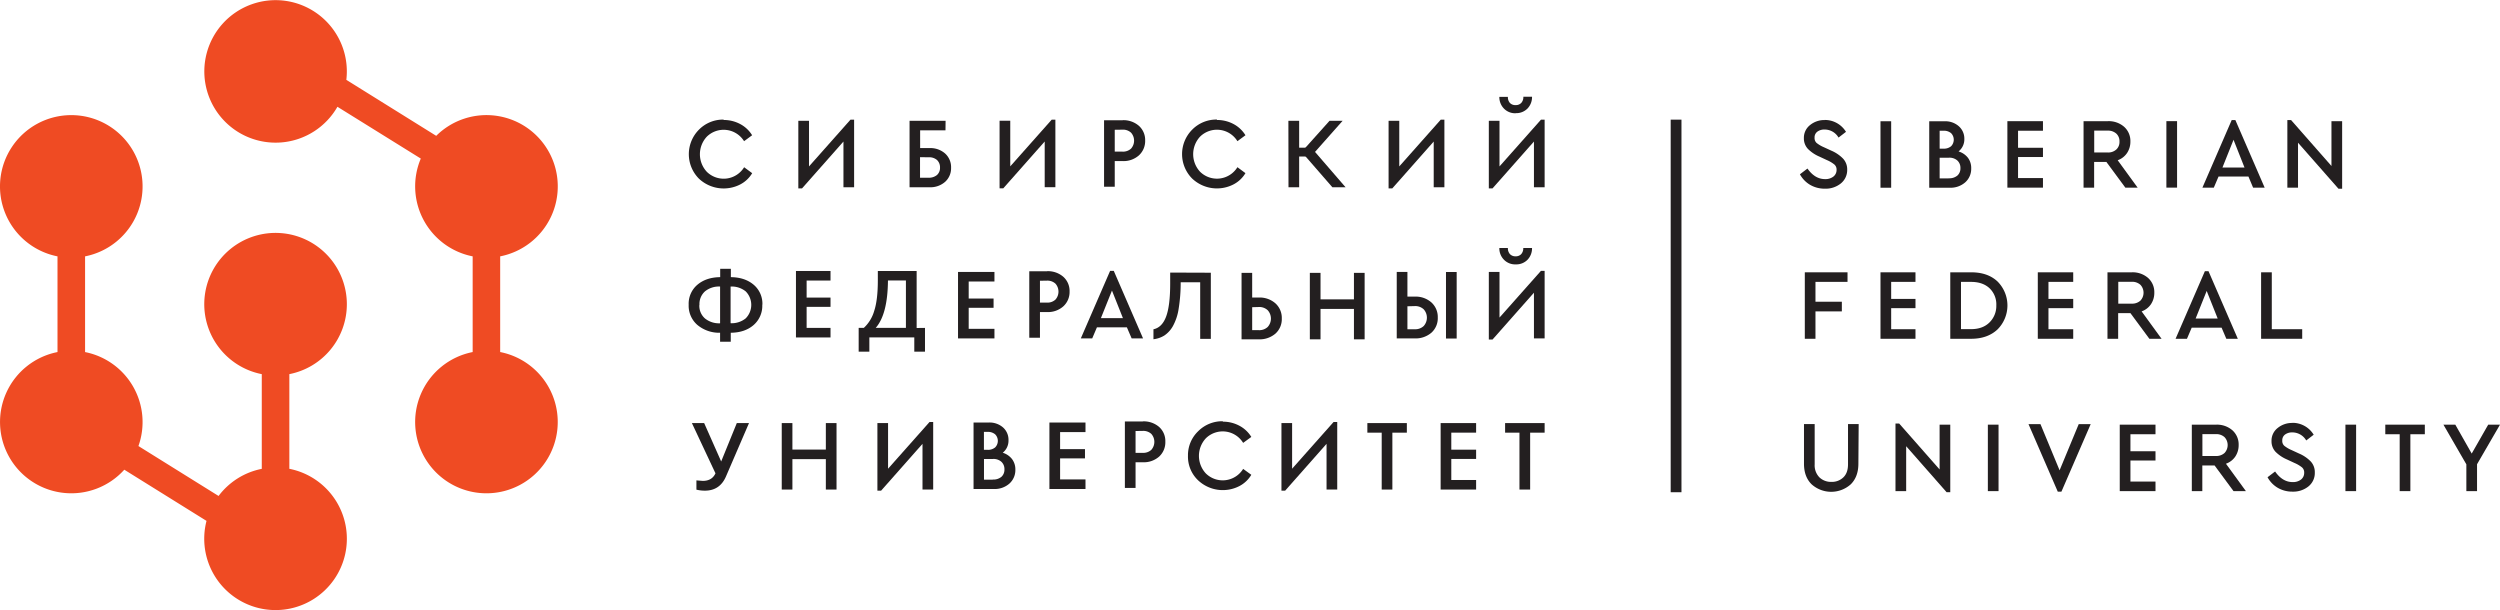 <?xml version="1.0" encoding="UTF-8"?> <svg xmlns="http://www.w3.org/2000/svg" viewBox="0 0 1223.87 298.67"> <defs> <style>.cls-1{fill:#ef4b23;}.cls-2{fill:#231f20;}</style> </defs> <g id="Слой_2" data-name="Слой 2"> <g id="Layer_1" data-name="Layer 1"> <path class="cls-1" d="M244.86,172.35V125.5a34.9,34.9,0,1,0-31.31-59l-44-27.41a35.45,35.45,0,0,0,.24-4.15,34.88,34.88,0,1,0-4.6,17.33L206,77.63a34.93,34.93,0,0,0,25.39,47.87v46.85a34.9,34.9,0,1,0,13.5,0"></path> <path class="cls-1" d="M169.8,148.93a34.9,34.9,0,1,0-41.65,34.23v46.36A34.92,34.92,0,0,0,107,242.8L67.77,218.36a34.94,34.94,0,0,0-26.12-46V125.5a34.9,34.9,0,1,0-13.5,0v46.85a34.9,34.9,0,1,0,32.7,57.59L101.1,255a34.91,34.91,0,1,0,40.55-25.5V183.16a34.9,34.9,0,0,0,28.15-34.23"></path> <path class="cls-2" d="M893.2,58.73a12,12,0,0,1,6.21,1.62,12.22,12.22,0,0,1,4.29,4.19l-3.65,2.81a7.86,7.86,0,0,0-6.8-3.94,5.7,5.7,0,0,0-3.5,1,3.44,3.44,0,0,0-1.43,3,3.19,3.19,0,0,0,1,2.57,15,15,0,0,0,3.5,2.07l3.63,1.67a17.81,17.81,0,0,1,5.88,4A7.68,7.68,0,0,1,904.29,83a8.42,8.42,0,0,1-3.11,6.8,11.81,11.81,0,0,1-7.84,2.57,14.11,14.11,0,0,1-7.19-1.87,13.47,13.47,0,0,1-5-5.18l3.69-2.81c2.43,3.45,5.28,5.17,8.59,5.17a6.32,6.32,0,0,0,4.08-1.22,4.06,4.06,0,0,0,1.58-3.31A3.28,3.28,0,0,0,898,80.52a15.79,15.79,0,0,0-3.7-2.17l-3.6-1.68a17.79,17.79,0,0,1-5.61-3.75,7.44,7.44,0,0,1-2-5.32,7.87,7.87,0,0,1,3-6.36,11.05,11.05,0,0,1,7.29-2.47Z"></path> <rect class="cls-2" x="920.59" y="59.36" width="5.23" height="32.54"></rect> <path class="cls-2" d="M958.88,74.16a9.12,9.12,0,0,1,4.53,3.1A8.32,8.32,0,0,1,965,82.44a8.82,8.82,0,0,1-2.9,6.8,10.85,10.85,0,0,1-7.65,2.66h-10V59.37h7.47a10,10,0,0,1,7,2.42A8.07,8.07,0,0,1,961.64,68a7.56,7.56,0,0,1-2.76,6.07ZM949.55,64v8.77h1.83a5.43,5.43,0,0,0,3.76-1.17,4.56,4.56,0,0,0,0-6.42A5.43,5.43,0,0,0,951.38,64ZM954,87.28a6.11,6.11,0,0,0,4.24-1.34,4.68,4.68,0,0,0,1.48-3.65,4.84,4.84,0,0,0-1.48-3.69A5.76,5.76,0,0,0,954,77.21h-4.45V87.32H954Z"></path> <polygon class="cls-2" points="1000.13 64 987.93 64 987.93 72.34 1000.13 72.34 1000.13 76.87 987.93 76.87 987.93 87.17 1000.13 87.17 1000.13 91.86 982.71 91.86 982.71 59.32 1000.13 59.32 1000.13 64"></polygon> <path class="cls-2" d="M1040.46,91.86l-9.28-12.58h-6V91.86H1020V59.32h11.87a11.46,11.46,0,0,1,8,2.76,9.28,9.28,0,0,1,3.06,7.2,9.94,9.94,0,0,1-1.63,5.62,9.23,9.23,0,0,1-4.59,3.55l9.77,13.41Zm-15.24-17.21h6.56a5.92,5.92,0,0,0,4.28-1.48,5,5,0,0,0,1.53-3.84,5.09,5.09,0,0,0-1.53-3.9,6,6,0,0,0-4.28-1.48h-6.56Z"></path> <rect class="cls-2" x="1060.55" y="59.31" width="5.23" height="32.54"></rect> <path class="cls-2" d="M1100.72,86.43h-14.64l-2.31,5.43h-5.58l14.34-33.09h1.79l14.34,33.09H1103Zm-7.3-18L1088,82h10.79Z"></path> <polygon class="cls-2" points="1146.59 59.32 1146.59 92.4 1144.8 92.4 1124.99 69.87 1124.99 91.86 1119.77 91.86 1119.77 58.77 1121.59 58.77 1141.36 81.26 1141.36 59.32 1146.59 59.32"></polygon> <polygon class="cls-2" points="904.45 137.99 888.76 137.99 888.76 147.71 901.67 147.71 901.67 152.44 888.76 152.44 888.76 165.85 883.54 165.85 883.54 133.31 904.45 133.31 904.45 137.99"></polygon> <polygon class="cls-2" points="937.72 137.99 925.82 137.99 925.82 146.33 937.72 146.33 937.72 150.86 925.82 150.86 925.82 161.17 937.72 161.17 937.72 165.85 920.59 165.85 920.59 133.31 937.72 133.31 937.72 137.99"></polygon> <path class="cls-2" d="M965,133.31c5.38,0,9.67,1.48,12.88,4.49a16.61,16.61,0,0,1,0,23.47q-4.89,4.57-12.87,4.58H954.75V133.31H965ZM960,138v23.13h4.93q5.69,0,9-3.26a11.29,11.29,0,0,0,3.36-8.38,10.89,10.89,0,0,0-3.32-8.38q-3.32-3.1-9-3.11Z"></path> <polygon class="cls-2" points="1014.94 137.99 1002.82 137.99 1002.82 146.33 1014.94 146.33 1014.94 150.86 1002.82 150.86 1002.82 161.17 1014.94 161.17 1014.94 165.85 997.6 165.85 997.6 133.31 1014.94 133.31 1014.94 137.99"></polygon> <path class="cls-2" d="M1052.22,165.85l-9.28-12.57h-6v12.57h-5.23V133.31h11.88a11.49,11.49,0,0,1,8,2.76,9.32,9.32,0,0,1,3.05,7.2,9.93,9.93,0,0,1-1.62,5.62,9.26,9.26,0,0,1-4.59,3.55l9.76,13.41ZM1037,148.65h6.55a6,6,0,0,0,4.29-1.48,5.66,5.66,0,0,0,0-7.74,6,6,0,0,0-4.29-1.48H1037Z"></path> <path class="cls-2" d="M1087.58,160.42h-14.64l-2.32,5.43h-5.57l14.34-33.08h1.78l14.35,33.08h-5.63Zm-7.3-18-5.41,13.51h10.79Z"></path> <polygon class="cls-2" points="1112.15 161.16 1127.04 161.16 1127.04 165.85 1106.92 165.85 1106.92 133.31 1112.15 133.31 1112.15 161.16"></polygon> <path class="cls-2" d="M909.77,227c0,4.24-1.24,7.6-3.7,10.06a14.34,14.34,0,0,1-19.23,0q-3.71-3.69-3.7-10.06V207.6h5.23v19.72a8.45,8.45,0,0,0,2.31,6.36,8.15,8.15,0,0,0,5.92,2.22,8,8,0,0,0,5.82-2.22c1.53-1.48,2.27-3.6,2.27-6.36V207.6h5.22Z"></path> <polygon class="cls-2" points="954.75 207.89 954.75 240.97 952.97 240.97 933.16 218.44 933.16 240.43 927.93 240.43 927.93 207.35 929.75 207.35 949.53 229.83 949.53 207.89 954.75 207.89"></polygon> <rect class="cls-2" x="973.15" y="207.89" width="5.23" height="32.54"></rect> <polygon class="cls-2" points="1023.5 207.62 1009.16 240.7 1007.38 240.7 993.04 207.62 998.9 207.62 1008.27 230.25 1017.64 207.62 1023.5 207.62"></polygon> <polygon class="cls-2" points="1055.22 212.58 1042.95 212.58 1042.95 220.91 1055.22 220.91 1055.22 225.44 1042.95 225.44 1042.95 235.75 1055.22 235.75 1055.22 240.43 1037.72 240.43 1037.72 207.89 1055.22 207.89 1055.22 212.58"></polygon> <path class="cls-2" d="M1093.42,240.43l-9.28-12.57h-6v12.57H1073V207.89h11.87a11.49,11.49,0,0,1,8,2.76,9.31,9.31,0,0,1,3.06,7.2,10,10,0,0,1-1.63,5.63,9.3,9.3,0,0,1-4.59,3.54l9.77,13.41Zm-15.24-17.2h6.55a6,6,0,0,0,4.29-1.48,5.66,5.66,0,0,0,0-7.74,5.93,5.93,0,0,0-4.29-1.48h-6.55Z"></path> <path class="cls-2" d="M1122.16,207a12,12,0,0,1,6.21,1.62,12.16,12.16,0,0,1,4.29,4.2l-3.65,2.81a7.86,7.86,0,0,0-6.8-3.95,5.76,5.76,0,0,0-3.5,1,3.46,3.46,0,0,0-1.43,3,3.17,3.17,0,0,0,1,2.56,15,15,0,0,0,3.5,2.07l3.64,1.68a17.6,17.6,0,0,1,5.87,4,7.68,7.68,0,0,1,1.92,5.32,8.42,8.42,0,0,1-3.11,6.81,11.84,11.84,0,0,1-7.84,2.56,14,14,0,0,1-7.19-1.87,13.47,13.47,0,0,1-5-5.18l3.7-2.81c2.42,3.45,5.27,5.18,8.58,5.18a6.31,6.31,0,0,0,4.09-1.23,4.08,4.08,0,0,0,1.57-3.31,3.28,3.28,0,0,0-1.08-2.66,15.71,15.71,0,0,0-3.7-2.17l-3.6-1.68a17.78,17.78,0,0,1-5.61-3.74,7.47,7.47,0,0,1-2-5.32,7.82,7.82,0,0,1,3-6.36,11,11,0,0,1,7.28-2.47Z"></path> <rect class="cls-2" x="1148.2" y="207.89" width="5.23" height="32.54"></rect> <polygon class="cls-2" points="1187.07 212.58 1179.99 212.58 1179.99 240.43 1174.76 240.43 1174.76 212.58 1167.72 212.58 1167.72 207.89 1187.07 207.89 1187.07 212.58"></polygon> <polygon class="cls-2" points="1212.63 227.27 1212.63 240.43 1207.4 240.43 1207.4 227.32 1196.17 207.89 1201.99 207.89 1210.02 222.04 1218.1 207.89 1223.87 207.89 1212.63 227.27"></polygon> <rect class="cls-2" x="817.88" y="58.57" width="5.28" height="182.4"></rect> <path class="cls-2" d="M354.19,58.74a17,17,0,0,1,8.19,2,15.17,15.17,0,0,1,5.82,5.47l-3.94,2.91A11.75,11.75,0,0,0,346,66.93a12.62,12.62,0,0,0,0,17.15,11.75,11.75,0,0,0,18.29-2.21l3.94,2.91a14.69,14.69,0,0,1-5.77,5.47,17.68,17.68,0,0,1-20.32-2.81,17,17,0,0,1,.07-24,16.55,16.55,0,0,1,12.12-4.89Z"></path> <polygon class="cls-2" points="418.13 58.59 418.13 91.68 412.91 91.68 412.91 69.29 392.64 92.22 390.82 92.22 390.82 59.14 396.05 59.14 396.05 81.47 416.35 58.59 418.13 58.59"></polygon> <path class="cls-2" d="M462.86,63.82H450.45V72.5H455a10.88,10.88,0,0,1,7.69,2.66,9.05,9.05,0,0,1,2.91,7A8.93,8.93,0,0,1,462.7,89a10.9,10.9,0,0,1-7.7,2.67h-9.73V59.14h17.64ZM450.4,76.94V87h4.06a6.14,6.14,0,0,0,4.24-1.33,4.66,4.66,0,0,0,1.48-3.65,4.87,4.87,0,0,0-1.48-3.7A5.84,5.84,0,0,0,454.51,77Z"></path> <polygon class="cls-2" points="516.66 58.57 516.66 91.65 511.43 91.65 511.43 69.27 491.16 92.19 489.34 92.19 489.34 59.11 494.57 59.11 494.57 81.44 514.87 58.57 516.66 58.57"></polygon> <path class="cls-2" d="M549.56,58.84a11.48,11.48,0,0,1,8,2.77,9.3,9.3,0,0,1,3.05,7.19,9.5,9.5,0,0,1-3.05,7.25,11.32,11.32,0,0,1-8,2.81h-3.84V91.43h-5.23V58.89h9.07Zm-3.84,4.69v10.7h3.75a5.79,5.79,0,0,0,4.24-1.48,5.87,5.87,0,0,0,0-7.79,5.75,5.75,0,0,0-4.24-1.48Z"></path> <path class="cls-2" d="M595.71,58.74a17,17,0,0,1,8.19,2,15.22,15.22,0,0,1,5.81,5.47l-3.93,2.91a11.76,11.76,0,0,0-18.3-2.21,12.62,12.62,0,0,0,0,17.15,11.76,11.76,0,0,0,18.3-2.21l3.93,2.91a14.69,14.69,0,0,1-5.77,5.47,17.66,17.66,0,0,1-20.31-2.81,16.95,16.95,0,0,1,.06-24,16.57,16.57,0,0,1,12.12-4.89Z"></path> <polygon class="cls-2" points="707.1 58.59 707.1 91.68 701.87 91.68 701.87 69.29 681.6 92.22 679.78 92.22 679.78 59.14 685.01 59.14 685.01 81.47 705.31 58.59 707.1 58.59"></polygon> <path class="cls-2" d="M756.17,58.59V91.68h-5.23V69.29L730.67,92.22h-1.82V59.14h5.23V81.47l20.3-22.88ZM742,55.44a7.61,7.61,0,0,1-5.72-2.26A8,8,0,0,1,734,47.41h4.19a4.17,4.17,0,0,0,1,3A3.62,3.62,0,0,0,742,51.45a3.57,3.57,0,0,0,2.75-1.09,4.17,4.17,0,0,0,1-3H750a8,8,0,0,1-2.22,5.77,7.65,7.65,0,0,1-5.72,2.26Z"></path> <path class="cls-2" d="M373.17,149.15a12.44,12.44,0,0,1-4.28,10c-2.86,2.46-6.56,3.7-11.15,3.75v4.39h-5.22v-4.39a16.67,16.67,0,0,1-11.09-3.8,12.42,12.42,0,0,1-4.29-9.91,12.16,12.16,0,0,1,4.29-9.81c2.86-2.41,6.56-3.65,11.14-3.7v-4.09h5.22v4.09c4.59.05,8.29,1.29,11.15,3.7a12.16,12.16,0,0,1,4.29,9.81Zm-30.81.2a8.23,8.23,0,0,0,2.77,6.56,10.94,10.94,0,0,0,7.39,2.36v-18a10.89,10.89,0,0,0-7.39,2.36,8.34,8.34,0,0,0-2.71,6.66Zm15.29,8.88a10.91,10.91,0,0,0,7.4-2.37,9.37,9.37,0,0,0,0-13.22,10.89,10.89,0,0,0-7.39-2.36v18Z"></path> <path class="cls-2" d="M512.56,132.76a11.49,11.49,0,0,1,8,2.76,9.3,9.3,0,0,1,3.05,7.2,9.48,9.48,0,0,1-3.05,7.24,11.29,11.29,0,0,1-8,2.81h-3.45v12.57h-5.23V132.8h8.68Zm-3.45,4.68v10.7h3.35a5.73,5.73,0,0,0,4.24-1.48,5.87,5.87,0,0,0,0-7.79,5.77,5.77,0,0,0-4.24-1.48Z"></path> <path class="cls-2" d="M551.66,160.24H537l-2.31,5.43h-5.58l14.35-33.08h1.78l14.34,33.08H554Zm-7.3-18-5.42,13.51h10.79Z"></path> <path class="cls-2" d="M613,145.66h3.17a11.65,11.65,0,0,1,8.23,2.86,9.63,9.63,0,0,1,3.1,7.39,9.51,9.51,0,0,1-3.1,7.4,11.86,11.86,0,0,1-8.23,2.81H607.8V133.58H613Zm0,4.73v11.24h3.17a6,6,0,0,0,4.43-1.57,6.1,6.1,0,0,0,0-8.19,6,6,0,0,0-4.43-1.57Z"></path> <path class="cls-2" d="M689,145.21h3.53a11.61,11.61,0,0,1,8.23,2.86,9.63,9.63,0,0,1,3.1,7.39,9.51,9.51,0,0,1-3.1,7.4,11.86,11.86,0,0,1-8.23,2.81h-8.76V133.13H689Zm0,4.73v11.24h3.53a6,6,0,0,0,4.43-1.57,6.1,6.1,0,0,0,0-8.19,6,6,0,0,0-4.43-1.57Zm24.11,15.78h-5.23V133.17h5.23Z"></path> <path class="cls-2" d="M756.17,132.59v33.08h-5.23V143.29l-20.27,22.92h-1.82V133.13h5.23v22.33l20.3-22.87ZM742,129.43a7.61,7.61,0,0,1-5.72-2.26A7.94,7.94,0,0,1,734,121.4h4.19a4.21,4.21,0,0,0,1,3,3.65,3.65,0,0,0,2.77,1.08,3.6,3.6,0,0,0,2.75-1.08,4.21,4.21,0,0,0,1-3H750a8,8,0,0,1-2.22,5.77,7.65,7.65,0,0,1-5.72,2.26Z"></path> <path class="cls-2" d="M366.67,207.12,355.38,233.3c-2,4.58-5.42,6.9-10.3,6.9a17.44,17.44,0,0,1-4.15-.49v-4.54l3.11.25q4.51,0,6.22-3.7l-11.54-24.6h6l8.33,18.79,7.65-18.79Z"></path> <polygon class="cls-2" points="409.52 239.66 404.29 239.66 404.29 224.77 387.92 224.77 387.92 239.66 382.7 239.66 382.7 207.12 387.92 207.12 387.92 220.09 404.29 220.09 404.29 207.12 409.52 207.12 409.52 239.66"></polygon> <polygon class="cls-2" points="456.84 206.58 456.84 239.66 451.61 239.66 451.61 217.28 431.35 240.2 429.53 240.2 429.53 207.12 434.75 207.12 434.75 229.46 455.06 206.58 456.84 206.58"></polygon> <path class="cls-2" d="M490.91,221.64a9.23,9.23,0,0,1,4.53,3.1,8.38,8.38,0,0,1,1.63,5.18,8.86,8.86,0,0,1-2.9,6.8,10.87,10.87,0,0,1-7.65,2.67H476.6V206.85H484a10,10,0,0,1,7.05,2.42,8.09,8.09,0,0,1,2.66,6.25,7.56,7.56,0,0,1-2.76,6.07Zm-9.23-10.21v8.78h1.74a5.42,5.42,0,0,0,3.75-1.18,4.55,4.55,0,0,0,0-6.41,5.43,5.43,0,0,0-3.75-1.19ZM486,234.76a6.16,6.16,0,0,0,4.24-1.33,4.69,4.69,0,0,0,1.48-3.65,4.84,4.84,0,0,0-1.48-3.7,5.75,5.75,0,0,0-4.18-1.39h-4.35v10.12H486Z"></path> <path class="cls-2" d="M559.49,206.28a11.49,11.49,0,0,1,8,2.77,9.27,9.27,0,0,1,3,7.19,9.49,9.49,0,0,1-3,7.25,11.33,11.33,0,0,1-8,2.81h-3.58v12.57h-5.23V206.33h8.81ZM555.91,211v10.69h3.48a5.75,5.75,0,0,0,4.24-1.48,5.87,5.87,0,0,0,0-7.79,5.78,5.78,0,0,0-4.24-1.47Z"></path> <path class="cls-2" d="M598.58,206.43a16.92,16.92,0,0,1,8.18,2,15.1,15.1,0,0,1,5.82,5.47l-4,2.91a11.74,11.74,0,0,0-18.28-2.22,12.63,12.63,0,0,0,0,17.16,11.74,11.74,0,0,0,18.28-2.21l4,2.9a14.65,14.65,0,0,1-5.77,5.48,17.66,17.66,0,0,1-20.32-2.82,16,16,0,0,1-4.92-12,16.21,16.21,0,0,1,5-12,16.63,16.63,0,0,1,12.14-4.88Z"></path> <polygon class="cls-2" points="654.64 206.58 654.64 239.66 649.41 239.66 649.41 217.28 629.15 240.2 627.33 240.2 627.33 207.12 632.55 207.12 632.55 229.46 652.86 206.58 654.64 206.58"></polygon> <polygon class="cls-2" points="688.72 211.81 681.63 211.81 681.63 239.66 676.41 239.66 676.41 211.81 669.39 211.81 669.39 207.12 688.72 207.12 688.72 211.81"></polygon> <polygon class="cls-2" points="756.17 211.81 749.08 211.81 749.08 239.66 743.85 239.66 743.85 211.81 736.82 211.81 736.82 207.12 756.17 207.12 756.17 211.81"></polygon> <polygon class="cls-2" points="406.58 160.52 394.88 160.52 394.88 150.22 406.58 150.22 406.58 145.68 394.88 145.68 394.88 137.34 406.58 137.34 406.58 132.66 389.66 132.66 389.66 165.2 406.58 165.2 406.58 160.52"></polygon> <polygon class="cls-2" points="486.83 160.98 474.22 160.98 474.22 150.68 486.4 150.68 486.4 146.15 474.22 146.15 474.22 137.81 486.83 137.81 486.83 133.13 469 133.13 469 165.67 486.83 165.67 486.83 160.98"></polygon> <polygon class="cls-2" points="531.4 234.7 518.97 234.7 518.97 224.4 531.15 224.4 531.15 219.87 518.97 219.87 518.97 211.53 531.4 211.53 531.4 206.85 513.74 206.85 513.74 239.39 531.4 239.39 531.4 234.7"></polygon> <polygon class="cls-2" points="722.63 234.98 710.48 234.98 710.48 224.67 722.63 224.67 722.63 220.14 710.48 220.14 710.48 211.8 722.63 211.8 722.63 207.12 705.26 207.12 705.26 239.66 722.63 239.66 722.63 234.98"></polygon> <path class="cls-2" d="M630.73,59.13H636V91.68h-5.22Zm28,32.55h-6.46L637.22,74.37l13.66-15.24h6.4L643.77,74.37Z"></path> <rect class="cls-2" x="632.51" y="72.3" width="7.48" height="4.32"></rect> <polygon class="cls-2" points="668.05 166.12 662.82 166.12 662.82 151.23 646.46 151.23 646.46 166.12 641.23 166.12 641.23 133.58 646.46 133.58 646.46 146.55 662.82 146.55 662.82 133.58 668.05 133.58 668.05 166.12"></polygon> <path class="cls-2" d="M452.83,160.52v11.65h-5.24v-7h-22v7h-5.23V160.52h2.52a18.14,18.14,0,0,0,5.08-8.3c1.19-3.61,1.78-8.6,1.78-14.92v-4.64h19v27.91Zm-24.1,0h14.76V137.3H434.7c-.1,11-2.07,18.77-6,23.22"></path> <path class="cls-2" d="M592.76,133.51v32.38h-5.21V138.18H578a79.69,79.69,0,0,1-1,13,25.44,25.44,0,0,1-2.8,8.45,13.47,13.47,0,0,1-4.13,4.57,12.71,12.71,0,0,1-5.4,1.87v-4.87q4.2-.88,6.19-6.19c1.33-3.54,2-8.94,2-16.26v-5.31Z"></path> </g> </g> </svg> 